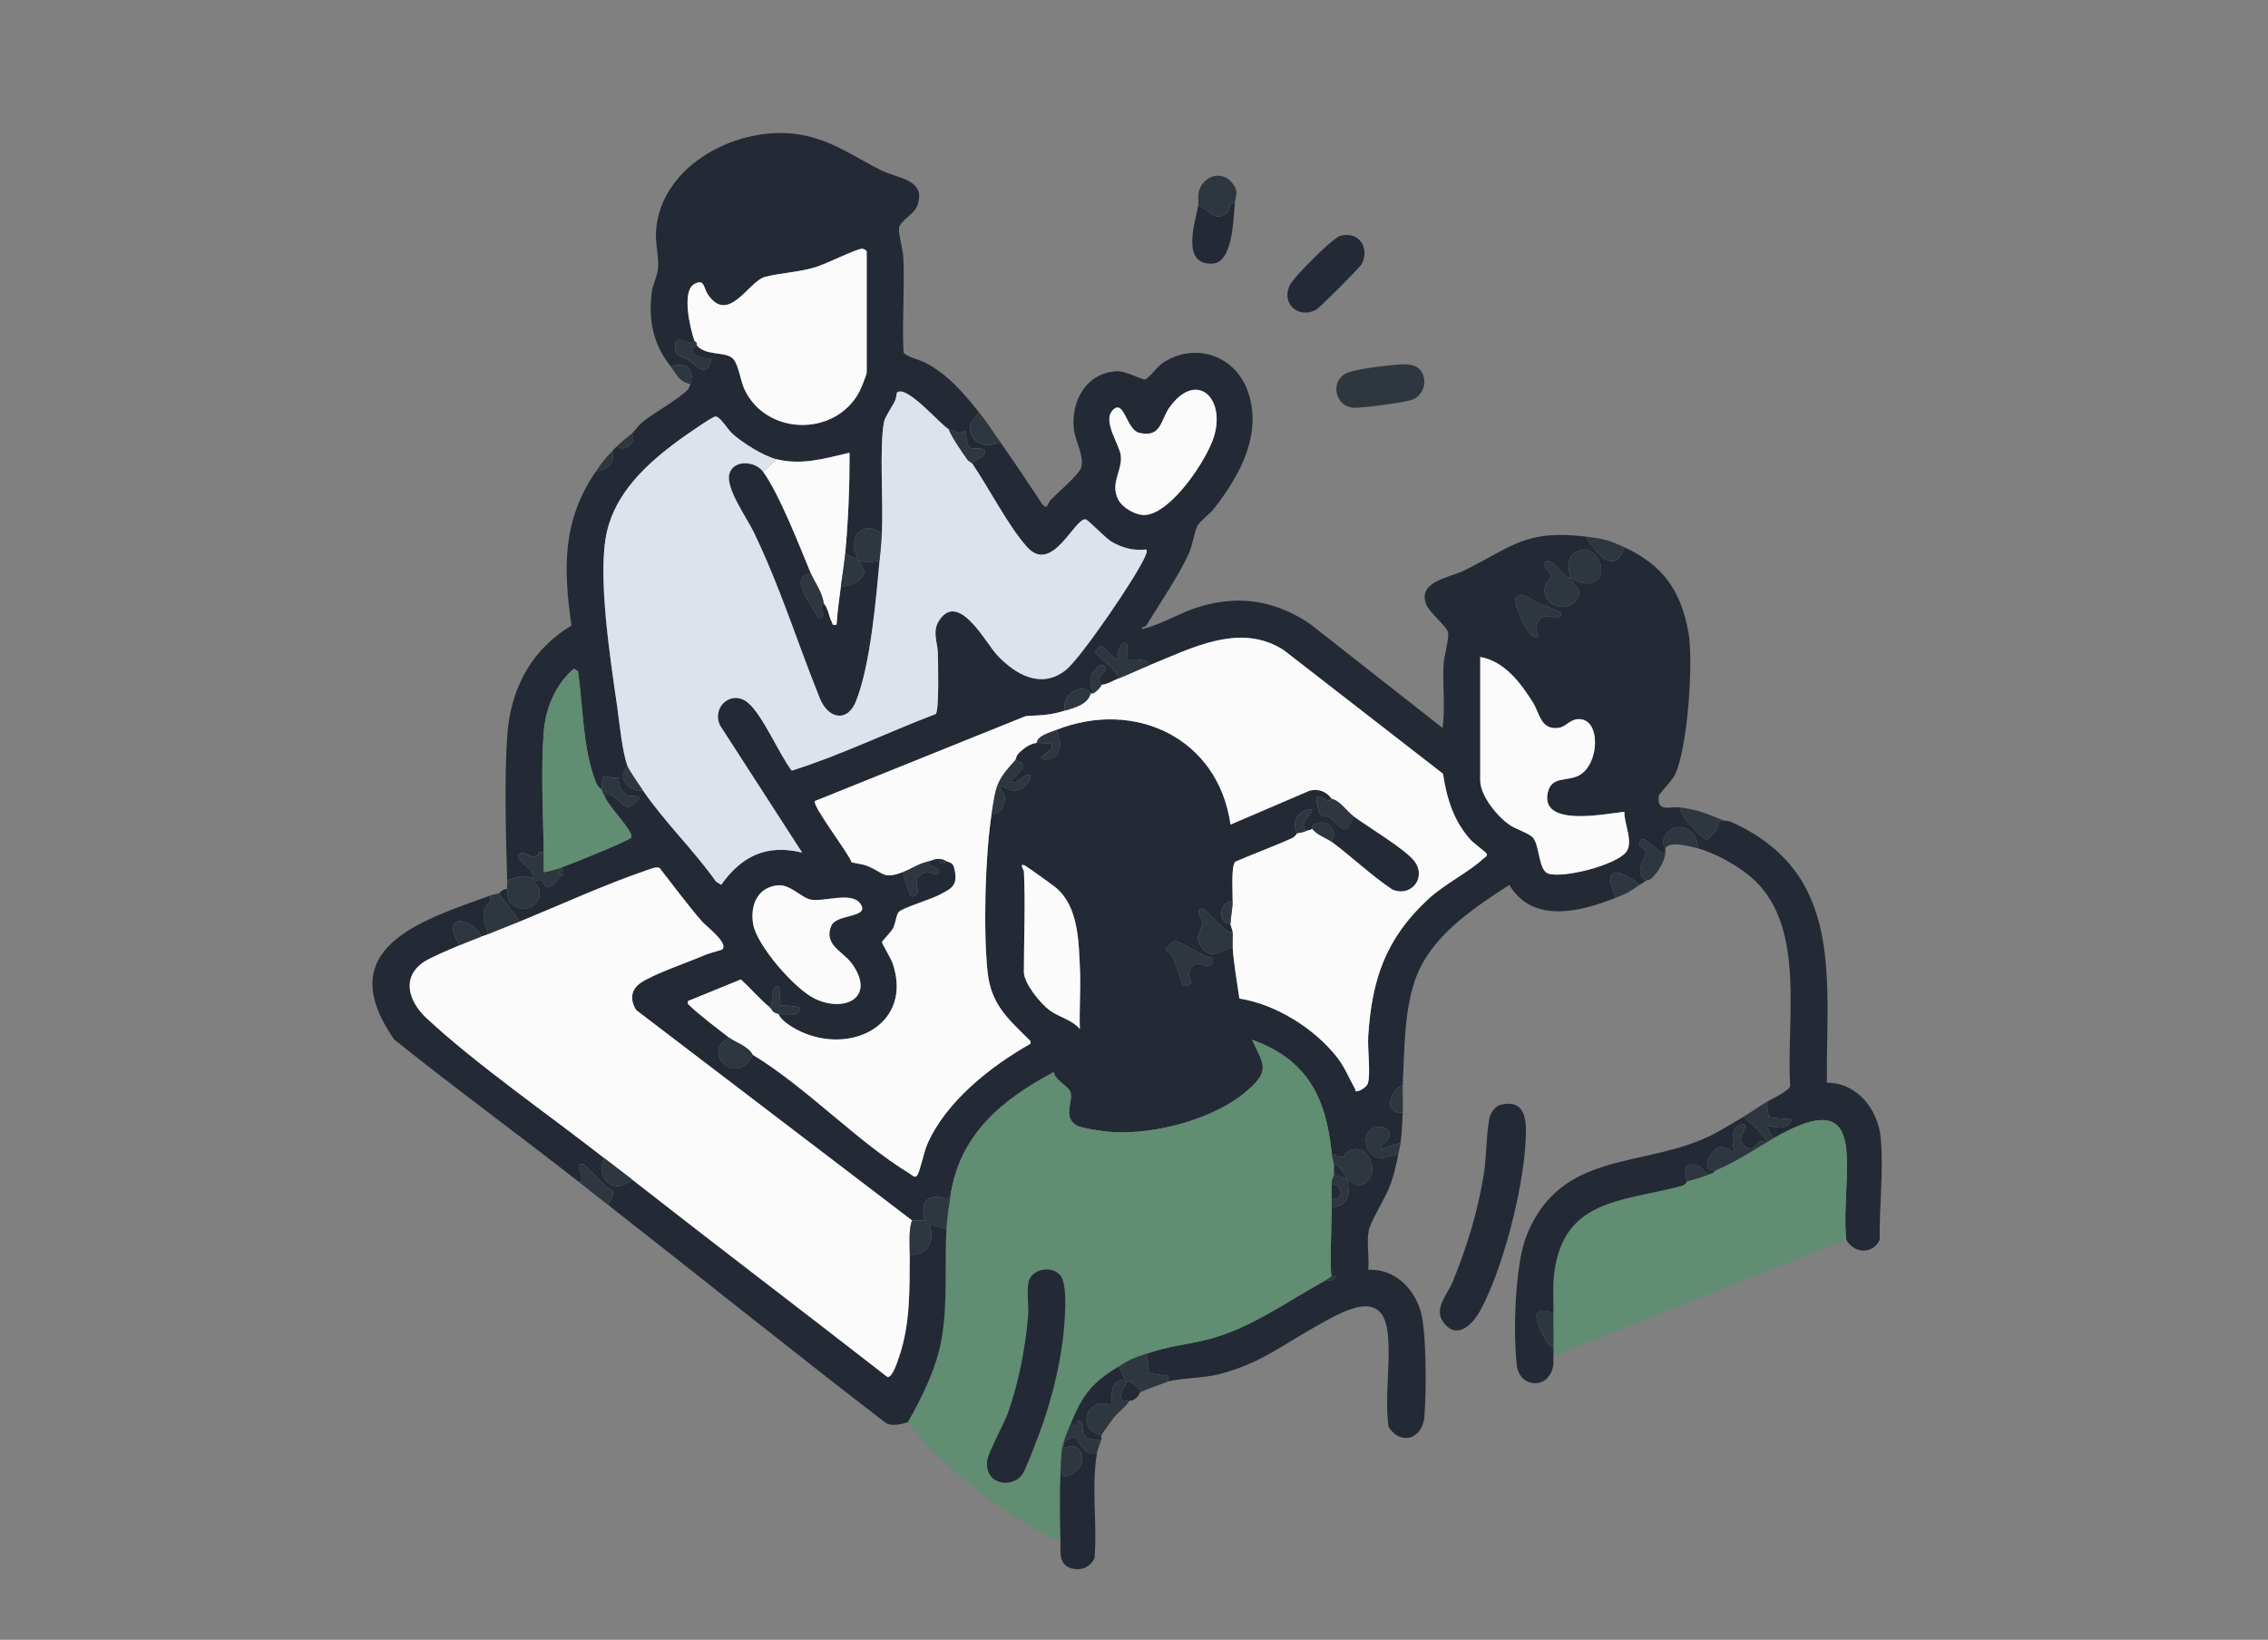 <svg width="372" height="269" viewBox="0 0 372 269" fill="none" xmlns="http://www.w3.org/2000/svg">
<rect x="0" y="0" width="372" height="269" fill="#808080" stroke="none"/>
<g clip-path="url(#clip0_1024_6266)">
<mask id="mask0_1024_6266" style="mask-type:luminance" maskUnits="userSpaceOnUse" x="0" y="0" width="372" height="269">
<path d="M372 0H0V269H372V0Z" fill="white"/>
</mask>
<g mask="url(#mask0_1024_6266)">
<path d="M160.522 67.563C160.107 68.892 158.746 69.018 159.179 70.822C159.727 73.078 162.214 73.445 164.05 72.5C166.41 75.856 168.698 79.278 170.955 82.712C171.852 83.753 171.774 82.598 172.328 82.021C173.369 80.926 176.958 77.853 177.313 76.758C177.903 74.93 176.392 72.41 176.151 70.48C175.561 65.813 178.24 61.031 183.333 60.899C184.724 60.863 187.355 62.361 187.818 62.24C188.39 62.096 189.817 60.177 190.564 59.654C195.675 56.058 202.394 58.133 204.579 63.948C207.222 70.985 203.417 77.925 199.155 83.404C198.493 84.258 196.711 85.593 196.379 86.279C195.844 87.403 195.657 89.352 194.965 90.862C193.387 94.332 190.136 99.179 188.041 102.565C187.782 102.98 187.246 102.661 187.361 103.19C190.467 102.463 193.363 100.604 196.349 99.654C203.074 97.519 209.058 98.433 214.868 102.342L236.614 119.417C237.077 115.983 236.596 112.446 236.776 109C236.848 107.545 237.697 104.965 237.505 103.744C237.354 102.776 234.488 100.544 233.935 99.155C232.436 95.366 237.782 94.765 240.093 93.616C248.119 89.641 250.238 86.844 260.093 88.023C261.707 90.603 264.759 94.674 266.451 89.785C272.766 92.696 275.728 96.912 276.95 103.81C277.787 108.561 276.806 122.899 274.711 127.127C274.241 128.077 272.092 130.296 272.068 130.513C271.755 133.363 273.778 132.239 275.632 132.461C275.078 133.568 279.401 137.669 279.744 137.724C280.171 137.796 281.038 136.864 281.285 136.515C281.851 135.721 281.718 134.464 282.694 134.572C282.983 134.686 283.5 134.626 283.994 134.849C302.543 143.239 299.521 160.385 299.647 177.603C304.602 177.621 308.003 181.939 308.467 186.6C308.985 191.839 308.22 198.045 308.311 203.368C307.173 205.858 304.06 205.635 302.82 203.35C301.772 192.645 307.462 177.134 290.815 186.775L289.756 184.664C291.742 184.916 292.76 185.542 293.988 183.605C293.428 183.605 290.279 183.353 290.135 183.221C290.039 183.13 289.882 181.212 289.75 180.779C290.713 180.207 293.476 178.969 293.633 178.133C292.916 167.632 296.258 152.518 287.817 144.435C285.553 142.27 281.484 139.961 278.449 139.155C278.666 135.799 274.494 134.217 272.977 137.399C272.441 138.523 273.139 138.86 273.151 139.155C273.163 139.39 273.151 139.624 273.151 139.859C272.122 140.4 269.371 136.148 268.919 138.277C268.793 138.884 269.804 139.203 269.943 139.756C270.165 140.646 267.697 142.926 269.979 144.447C269.449 144.892 269.322 144.88 268.919 145.151C265.487 142.324 262.652 142.006 265.036 147.268C259.299 149.553 251.388 151.622 247.559 145.157C241.514 149.108 234.615 153.589 232.104 160.752C230.28 165.96 230.359 172.431 230.082 177.952C227.932 179.011 226.692 182.595 230.082 182.535C229.991 184.087 229.937 185.957 229.726 187.473L226.548 188.531C226.391 187.575 227.734 187.238 227.908 186.522C228.504 184.056 223.164 184.129 224.157 187.918C224.88 190.684 227.336 190.047 229.371 189.241C229.064 190.901 228.667 192.566 228.119 194.166C227.366 196.361 224.826 200.271 224.507 201.846C224.115 203.783 224.627 206.285 224.422 208.293C228.667 208.107 231.833 211.198 233.007 215.065C234.001 218.343 233.965 228.79 233.622 232.47C233.278 236.151 229.654 237.137 227.758 234.064C227.035 229.084 228.209 223.257 227.571 218.373C226.662 211.379 220.413 215.059 216.548 217.176C210.569 220.454 206.813 223.714 199.781 225.47C197.403 226.065 193.321 226.095 191.587 226.63C191.69 225.205 191.653 225.752 190.714 225.584C190.269 225.5 188.625 225.374 188.463 225.169C188.18 224.82 188.396 222.691 188.059 222.048C191.641 220.827 194.429 220.622 197.945 219.756C204.964 218.03 211.069 213.508 217.36 210.056C218.029 210.104 218.932 210.128 219.124 209.352C218.926 209.298 218.462 209.406 218.42 209.352C218.071 208.907 218.42 199.567 218.42 198.063C221.159 197.907 221.653 195.778 220.894 193.481C221.846 193.926 222.526 194.744 223.357 194.371C227.029 192.729 224.2 186.955 221.135 188.874C219.985 189.595 221.105 190.323 218.42 189.247C217.547 180.087 214.423 173.808 205.356 170.555C207.222 174.632 208.396 175.546 204.651 178.842C199.323 183.539 189.606 186.101 182.581 185.71C181.346 185.644 177.578 185.157 176.614 184.616C174.146 183.233 176.181 180.454 175.519 179.023C175.085 178.09 173.014 177.176 172.834 175.865C164.429 180.334 157.494 185.981 155.922 195.946C155.405 197.221 154.465 196.139 153.304 196.301C151.269 196.584 151.214 198.563 151.684 200.174H149.565L104.364 165.701C103.304 164.047 103.425 162.357 105.092 161.215C107.241 159.747 112.943 157.829 115.682 156.626C116.284 156.361 118.391 155.832 118.494 155.724C119.469 154.653 115.809 151.923 115.14 151.153C112.708 148.357 110.48 145.301 108.193 142.391C107.675 142.09 106.603 142.571 106.043 142.757C99.397 145.013 91.901 148.429 85.309 151.141L81.781 146.558C82.058 146.456 82.546 145.704 83.196 145.855C83.286 147.015 83.148 147.984 84.412 148.693C86.381 149.8 88.891 148.314 88.494 146.047C88.374 145.368 87.681 145.145 87.79 144.441C90.029 143.84 88.446 146.342 90.607 145.319C91.36 144.965 91.42 143.702 92.371 143.732C92.51 143.112 91.92 143.503 91.667 143.377C91.209 143.16 93.021 143.088 92.022 142.324C93.383 141.837 103.19 137.922 103.527 137.393C104.123 136.455 99.276 131.836 99.084 130.332C101.667 129.923 101.751 133.592 104.009 131.902C106.242 130.236 103.328 130.663 102.973 130.519C102.028 130.128 101.257 128.558 101.546 127.512C99.156 128.041 98.771 125.816 98.723 129.629C98.596 129.394 98.078 129.159 97.735 128.318C95.58 122.959 95.628 115.802 94.791 110.095L94.129 109.692C91.149 112.218 89.517 116.061 89.192 119.928C88.693 125.912 89.072 133.718 89.192 139.853C88.247 139.426 88.097 140.538 87.904 140.568C86.67 140.773 85.887 139.077 84.954 140.388C84.767 141.26 87.91 142.751 87.422 144.087C85.773 143.437 84.725 143.828 83.19 144.441C82.973 137.152 82.727 128.173 83.178 120.968C83.666 113.144 86.965 106.727 93.726 102.613C92.395 93.099 92.221 85.503 97.669 77.426C99.656 76.975 100.914 76.145 100.493 73.902C100.733 73.649 100.962 73.439 101.197 73.198C102.624 74.341 104.424 72.434 103.671 71.081C104.165 70.648 104.611 69.866 105.273 69.331C107.278 67.695 111.149 65.59 112.696 64.032C113.123 63.605 113.045 63.413 113.208 62.968C114.105 60.508 112.389 59.191 110.029 60.147C107.193 56.509 106.326 52.768 106.892 48.017C107.049 46.688 107.783 45.407 107.916 44.102C108.126 42.003 107.44 40.054 107.609 37.793C108.428 26.859 121.432 20.34 131.341 22.102C136.609 23.04 140.01 25.704 144.556 27.948C147.361 29.331 152.196 29.469 150.366 33.956C149.908 35.081 147.554 36.343 147.452 37.402C147.349 38.46 148.12 40.986 148.174 42.322C148.397 47.464 147.939 52.66 148.204 57.808C148.415 58.427 150.998 59.077 151.798 59.504C155.537 61.513 157.945 64.351 160.51 67.551L160.522 67.563ZM114.267 56.629C115.712 58.409 118.765 57.633 120.107 58.734C121.125 59.57 121.438 62.421 122.082 63.816C125.598 71.43 136.868 71.749 140.901 64.363C141.209 63.804 142.16 61.477 142.16 61.037V41.287C142.16 41.065 141.642 40.782 141.341 40.812C140.257 40.914 135.489 43.314 133.761 43.831C130.914 44.691 128.006 44.757 125.477 45.431C122.756 46.153 119.511 53.303 116.091 48.288C115.399 47.271 115.586 45.683 113.912 46.58C111.721 47.746 113.232 53.989 113.912 55.931C112.696 56.767 110.86 54.771 110.751 56.425C110.595 58.782 111.907 58.361 112.828 58.957C114.279 59.901 115.953 62.367 116.736 58.758C115.784 59.023 113.78 58.517 113.569 57.483C113.455 56.912 114.219 56.731 114.261 56.641L114.267 56.629ZM182.502 67.298C180.769 69.096 183.682 72.987 183.845 74.792C184.074 77.312 182.063 79.242 183.399 81.924C184.086 83.296 186.319 84.589 187.842 84.481C192.159 84.168 198.059 75.321 199.173 71.436C200.985 65.127 196.133 60.749 191.792 66.883C190.341 68.928 190.497 71.821 186.903 71.015C184.688 70.522 184.411 65.314 182.502 67.298ZM144.634 87.668C142.756 85.677 139.878 86.868 140.017 89.605C140.035 89.917 140.655 91.83 140.751 91.902C140.667 91.818 138.969 90.952 138.632 90.844C139.138 85.353 139.366 79.778 139.336 74.263C135.29 75.195 131.564 76.379 127.332 75.321C125.17 74.78 121.757 72.615 120.083 71.099C119.355 70.438 118.084 68.242 117.326 68.321C116.766 68.375 112.172 71.598 111.329 72.218C106.152 76.025 101.028 80.716 99.541 87.247C97.922 94.344 100.162 108.405 101.245 116.019C101.618 118.629 102.07 123.494 102.967 125.762C100.926 127.373 103.358 130.17 105.441 129.641C108.999 134.837 113.798 139.456 117.446 144.628L118.295 145.145C121.606 140.442 125.754 138.421 131.57 139.865L118.078 118.96C116.669 115.856 120.131 113.006 122.762 115.339C125.182 117.48 127.759 123.657 129.866 126.417C137.849 123.909 145.585 120.12 153.478 117.125C154.068 116.554 153.863 108.736 153.833 107.226C153.803 105.313 152.78 103.527 154.164 101.591C157.355 97.122 161.672 105.44 163.52 107.424C166.548 110.672 170.799 113.114 174.832 109.896C177.307 107.924 186.65 94.235 187.867 91.174C188.011 90.813 188.15 90.555 188.059 90.134C185.904 90.356 184.26 89.941 182.4 88.907C181.256 88.269 178.469 85.178 177.999 85.178C176.151 85.178 172.551 94.211 168.487 89.755C165.465 86.447 162.123 79.928 159.462 76.019C159.878 75.429 161.75 74.972 161.582 74.082C161.425 73.27 159.661 73.733 159.185 73.469C158.355 73.012 158.505 70.828 158.403 70.726C158.3 70.624 157.626 71.045 157.229 70.973C157.145 70.955 155.657 70.413 155.579 70.371C154.285 69.686 148.698 63.028 147.127 64.393C147.078 64.435 147 65.295 146.832 65.668C146.41 66.582 145.14 68.417 145.007 69.15C144.195 73.511 144.935 82.52 144.64 87.65L144.634 87.668ZM257.619 94.717C257.535 94.674 257.276 94.777 257.017 94.614C256.601 94.356 253.832 90.693 253.38 92.431C253.128 93.406 254.464 93.796 254.392 94.482C254.344 94.981 253.609 95.504 253.459 96.04C252.574 99.239 257.342 101.14 258.853 97.886C259.509 96.467 258.052 96.088 257.613 94.717C259.172 95.522 259.774 96.1 261.562 95.384C264.133 94.356 261.755 88.432 258.335 90.681C256.951 91.595 257.179 93.369 257.607 94.717H257.619ZM255.855 100.37C255.734 100.213 252.833 99.203 252.194 98.908C251.225 98.457 249.01 96.406 248.486 98.499C248.378 98.945 250.792 105.674 252.333 104.417C251.761 103.305 251.966 101.152 253.537 101.098C253.682 101.098 256.908 101.747 255.861 100.37H255.855ZM188.414 109.181C188.619 107.803 185.079 108.309 184.88 108.122C184.742 107.99 185.031 105.801 184.88 105.656C183.959 104.73 182.996 107.238 183.466 108.122C182.376 108.278 181.334 105.885 180.516 106.035C180.329 106.071 179.589 106.823 179.589 106.889C179.589 107.31 183.526 110.155 183.466 111.298C182.533 111.664 181.678 112.26 180.642 112.356C180.642 112.296 180.112 111.905 180.329 111.213C180.498 110.666 181.467 110.293 181.346 109.716C181.015 108.116 179.047 110.053 178.866 111.141C178.716 112.037 179.203 112.891 179.227 113.769C179.155 113.787 178.932 113.799 178.872 113.769C178.788 113.727 178.704 113.168 177.987 113.054C175.958 112.741 174.23 114.581 174.634 116.59C172.226 117.342 170.835 117.336 168.276 117.468L133.677 131.409C133.087 132.088 139.198 139.949 139.679 141.458C140.546 141.705 141.401 141.723 142.25 142.06C145.068 143.178 144.767 144.333 148.156 143.04C148.258 144.141 148.716 145.428 149.186 146.414C149.402 146.865 149.18 147.292 150.095 146.913C151.335 146.402 149.481 144.808 150.956 143.533C152.093 142.559 153.46 143.738 153.803 143.383C154.845 142.306 152.039 142.3 152.394 141.266C153.051 141.116 153.147 140.851 154.158 140.911C154.044 141.747 154.213 141.687 155.037 141.615L155.218 141.266C155.995 141.603 156.302 141.47 156.555 142.577C157.175 145.331 156.031 145.783 153.936 146.859C152.509 147.593 148.319 148.832 147.458 149.559C147.042 149.908 146.904 151.418 146.537 152.17C146.169 152.921 144.7 154.323 144.664 154.545C144.628 154.738 146.151 157.258 146.41 158.009C149.739 167.788 140.017 173.033 131.558 169.322C130.42 168.823 128.132 167.56 127.687 166.315C128.53 166.525 131.203 166.88 131.221 165.437C131.227 164.889 128.15 165.022 128.036 164.907C127.922 164.793 127.994 162.237 127.681 161.732C125.965 162.351 127.115 164.138 126.272 165.256C124.55 163.819 123.075 162.087 121.522 160.668L112.859 164.204C112.726 164.751 112.949 164.769 113.232 165.058C114.496 166.333 118.006 168.997 119.565 170.194C114.743 172.822 121.191 178.475 123.448 173.015C132.341 178.415 140.522 187.232 149.258 192.554C149.649 192.795 150.095 193.36 150.462 192.771C150.95 191.983 151.527 189.018 152.099 187.701C155.134 180.719 162.503 174.903 168.993 171.24C169.125 170.699 168.908 170.675 168.619 170.386C165.206 166.994 162.533 164.691 161.979 159.386C161.262 152.512 161.594 140.34 162.641 133.508C164.267 133.658 164.989 131.836 164.76 130.531C164.646 129.851 163.948 129.629 164.05 128.925C165.212 129.268 165.651 129.893 167.036 129.623C168.33 129.376 169.866 126.898 168.457 127.151C167.578 127.307 167.09 128.636 165.814 128.209C166.603 126.826 169.528 125.563 166.518 124.685C166.645 124.547 166.657 123.921 167.199 123.434C168.059 122.664 168.92 121.997 170.046 121.858C170.365 121.822 171.846 122.111 172.515 121.858C172.87 123.41 171.058 123.308 170.745 124.499C173.881 125.19 174.598 122.117 173.219 119.741C186.151 114.617 199.835 121.095 201.822 135.264L214.784 129.701C216.217 129.316 217.583 129.821 218.414 131.036C218.372 131.03 218.089 131.415 217.872 131.367C217.186 131.204 216.752 130.519 215.946 130.687C215.783 130.855 216.253 133.405 216.644 133.688C216.969 133.923 217.661 133.82 218.035 134.061C219.63 135.089 220.798 137.964 221.942 133.863C224.266 135.571 230.19 139.137 231.84 141.086C234.133 143.804 231.575 147.238 228.39 145.939C224.874 143.599 221.785 140.598 218.414 138.096C219.666 136.022 217.487 134.085 215.482 135.276C215.085 135.51 215.271 135.961 215.235 135.98C214.85 136.214 214.477 136.196 214.176 136.334C213.134 134.446 214.904 134.332 215.235 132.81C213.158 132.618 211.641 134.765 212.767 136.689C212.695 136.725 212.448 137.248 211.972 137.465C208.914 138.866 205.693 140.009 202.611 141.356C201.864 142.09 202.207 146.625 202.177 147.978C199.962 147.557 199.612 151.779 201.822 151.502C201.828 151.947 202.159 152.488 202.177 152.915C200.642 153.168 197.939 148.856 197.066 149.036C195.946 149.271 197.198 150.756 197.204 151.316C197.228 152.645 195.735 153.529 197.066 155.375C198.643 157.558 200.371 155.91 202.177 155.381C202.37 158.19 202.881 161.016 203.285 163.801C209.239 164.721 215.566 168.69 219.275 173.399C220.575 175.053 221.232 176.797 222.225 178.56C222.4 178.872 222.092 179.149 222.779 178.969C223.297 178.83 224.194 178.247 224.356 177.712C224.838 176.118 224.284 172.016 224.41 170.007C225.006 160.583 227.306 153.908 234.308 147.442C236.951 145.001 240.978 143.028 243.266 140.869C243.531 140.616 243.959 140.568 243.844 140.045C243.802 139.859 241.677 138.289 241.195 137.748C238.39 134.62 237.312 130.988 236.674 126.916L210.545 106.637C203.399 102.018 195.38 106.354 188.408 109.175L188.414 109.181ZM242.791 107.767V128.047C242.791 130.561 245.686 134.091 247.763 135.426C248.715 136.034 250.852 136.743 251.43 137.405C252.568 138.71 252.309 142.824 253.983 143.323C256.571 144.093 264.819 141.94 266.637 139.877C268.058 138.265 266.324 135.065 266.439 133.171C263.326 133.484 252.562 135.787 253.88 129.971C254.488 127.301 257.011 128.215 258.925 127.241C262.369 125.491 262.688 117.829 258.865 117.973C257.474 118.027 256.842 119.248 255.65 119.405C252.682 119.795 252.586 117.059 251.412 115.207C249.371 111.989 246.806 108.507 242.791 107.773V107.767ZM167.939 142.866C168.21 148.236 167.939 154.022 167.939 159.441C167.939 161.317 170.696 164.673 172.208 165.761C173.815 166.916 175.723 167.223 177.12 168.787C177 165.563 177.283 162.291 177.138 159.068C176.934 154.431 176.909 148.615 173.062 145.506C172.563 145.103 168.391 142.108 168.114 141.982C167.078 141.513 167.939 142.8 167.939 142.86V142.866ZM127.596 145.229C124.201 145.548 123.009 148.567 123.533 151.598C124.147 155.147 130.354 162.207 133.575 163.789C138.596 166.249 143.731 163.566 139.691 158.033C138.234 156.037 135.044 154.99 136.344 151.869C137.187 149.854 142.864 150.636 141.07 148.194C139.601 146.198 135.026 148.044 132.876 147.551C131.419 147.214 129.553 145.049 127.59 145.229H127.596ZM199.01 157.155C197.343 157.083 194.001 154.569 192.755 154.389C192.183 154.305 191.635 155.225 191.25 155.58C191.081 156.295 191.75 155.958 192.057 156.53C192.821 157.949 193.508 160.168 194.074 161.738C197.12 161.552 193.357 159.934 196.006 158.184C196.975 157.54 198.535 159.783 199.01 157.155Z" fill="#232A35"/>
<path d="M218.781 191.009C219.6 190.985 220.63 192.651 220.9 193.481C220.25 193.174 219.528 192.795 218.781 192.777C218.781 192.188 218.793 191.598 218.781 191.015V191.009Z" fill="#232A35"/>
<path d="M125.212 77.438C127.987 81.383 131.07 89.43 132.978 94.013C129.077 94.693 133.291 99.305 134.218 101.416C135.621 101.224 134.736 100.298 134.76 99.504C134.766 99.221 135.103 98.987 135.097 98.945C135.844 99.757 135.94 101.134 136.428 102.018C136.651 102.421 136.41 102.619 137.217 102.469C137.343 100.346 137.656 98.229 137.927 96.124C139.215 96.485 142.039 94.861 141.756 93.532C141.738 93.436 140.817 91.962 140.751 91.896C141.202 92.263 143.622 92.293 144.278 91.896C143.658 98.481 142.785 108.982 140.407 115.014C139.005 118.581 135.826 117.931 134.471 114.563C130.733 105.302 128.06 96.509 123.635 87.301C122.497 84.938 118.921 80.09 119.637 77.685C120.353 75.279 123.893 75.562 125.212 77.438Z" fill="#232A35"/>
<path d="M218.426 189.247C218.487 189.866 218.776 190.75 218.782 191.009C218.794 191.598 218.782 192.188 218.782 192.771C218.782 192.843 218.426 193.439 218.426 194.184C218.426 195.008 218.426 195.832 218.426 196.656C218.426 197.125 218.426 197.594 218.426 198.07C218.426 199.573 218.077 208.913 218.426 209.358C218.089 209.617 217.74 209.863 217.367 210.062C211.076 213.514 204.965 218.036 197.951 219.762C194.429 220.629 191.648 220.833 188.066 222.054C185.844 222.812 185.471 222.932 183.478 224.171C179.101 226.883 177.699 228.663 175.712 233.342C174.122 237.083 174.098 237.27 173.948 241.455C173.815 245.082 173.833 249.111 173.948 252.744C172.551 252.6 171.166 251.601 169.956 250.91C161.919 246.315 154.683 240.577 148.879 233.342C151.275 229.132 153.587 224.508 154.43 219.666C155.489 213.628 154.905 207.602 155.23 201.6C155.321 199.904 155.664 197.673 155.935 195.959C157.506 185.993 164.448 180.346 172.846 175.877C173.021 177.188 175.098 178.103 175.531 179.035C176.193 180.472 174.159 183.245 176.627 184.628C177.59 185.169 181.359 185.65 182.593 185.723C189.619 186.113 199.336 183.551 204.664 178.854C208.403 175.559 207.235 174.644 205.368 170.567C214.435 173.821 217.56 180.099 218.432 189.259L218.426 189.247ZM173.827 209.111C172.419 207.572 169.204 208.137 168.722 210.308C168.361 211.914 168.794 214.145 168.644 215.871C168.192 221.104 167.121 226.709 165.381 231.658C164.688 233.631 162.16 238.1 161.955 239.537C161.371 243.645 166.163 244.24 167.747 241.78C168.307 240.908 169.848 236.813 170.336 235.55C172.557 229.764 174.333 222.433 174.652 216.226C174.743 214.452 175.001 210.38 173.839 209.111H173.827Z" fill="#618D73"/>
<path d="M302.813 203.356L254.794 222.403C254.806 222.288 254.788 222.168 254.794 222.048C254.8 221.928 254.794 221.813 254.794 221.693C254.806 221.458 254.788 221.224 254.794 220.989C254.855 219.113 254.752 217.218 254.794 215.348C254.83 213.712 254.692 212.04 254.794 210.41C254.8 210.296 254.782 210.176 254.794 210.056C255.842 196.56 265.902 197.179 275.811 194.527C276.456 194.353 276.63 193.848 276.684 193.83C278.485 193.27 279.008 193.216 280.923 192.416C281.037 192.368 281.146 192.122 281.278 192.061C285.444 190.209 287.064 188.94 290.808 186.769C307.455 177.134 301.765 192.639 302.813 203.344V203.356Z" fill="#618D73"/>
<path d="M80.372 146.919C80.698 148.519 79.361 148.278 79.301 149.926C79.247 151.333 79.915 151.995 80.023 153.27C79.608 153.444 79.229 153.511 78.964 153.625C77.055 149.98 71.98 150.185 75.436 155.038C73.991 155.658 70.656 157.035 69.542 157.787C65.719 160.367 67.115 164.348 69.975 167.018C78.097 174.596 90.071 182.884 99.096 189.956C97.561 193.462 100.721 196.121 103.683 193.48C117.578 204.366 131.654 215.041 145.585 225.891C146.404 225.963 147.229 223.317 147.482 222.589C149.348 217.122 149.186 211.511 149.234 205.821C152.087 206.044 153.514 203.416 152.412 200.884L155.236 201.588C154.905 207.59 155.489 213.622 154.435 219.654C153.586 224.489 151.275 229.12 148.884 233.33C147.759 233.637 146.512 233.968 145.369 233.493C130.065 221.711 115.008 209.61 99.806 197.708C99.86 197.101 100.402 196.668 100.511 196.085C100.715 195.002 100.023 195.279 99.451 194.725C98.879 194.172 95.995 191.063 95.743 191.003C93.575 190.528 96.676 194.052 94.864 193.823C84.93 186.041 74.581 178.481 64.677 170.543C54.148 155.477 69.066 151.027 80.385 146.913L80.372 146.919Z" fill="#232A35"/>
<path d="M285.866 183.25C286.378 183.473 290.273 186.997 289.75 187.484C287.612 186.288 288.232 189.722 286.029 187.857C284.692 186.727 286.396 185.806 286.228 184.489C283.898 184.08 284.018 187.124 284.458 188.892C283.524 188.838 283.32 188.008 282.188 188.176C280.912 188.363 279.467 190.648 280.213 191.887C280.382 192.169 280.96 191.61 281.285 192.073C281.152 192.133 281.044 192.38 280.93 192.428C279.503 192.927 279.551 191.706 278.925 191.448C276.27 190.323 276.125 191.526 276.691 193.841C276.637 193.859 276.463 194.371 275.818 194.539C265.909 197.191 255.849 196.572 254.801 210.067V210.422C254.699 212.052 254.837 213.724 254.801 215.36C250.454 213.874 252.176 217.399 253.429 219.654C253.555 219.889 254.38 221.236 254.801 221.001C254.795 221.236 254.813 221.47 254.801 221.705V222.06C254.795 222.174 254.813 222.294 254.801 222.415C254.753 223.022 254.861 223.623 254.717 224.261C253.844 228.08 249.214 227.581 248.793 224.008C248.173 218.788 248.462 207.487 250.394 202.67C256.047 188.555 269.575 191.706 280.593 186.276C282.206 185.482 284.259 184.201 285.872 183.263L285.866 183.25Z" fill="#232A35"/>
<path d="M246.222 181.212C250.689 180.195 250.382 184.616 250.202 187.659C249.744 195.393 246.523 208.053 242.851 214.885C241.647 217.122 239.034 219.967 236.776 216.948C235.084 214.681 237.378 212.443 238.257 210.296C240.605 204.577 242.423 198.635 243.393 192.494C243.844 189.644 243.766 186.137 244.284 183.509C244.476 182.547 245.217 181.44 246.222 181.212Z" fill="#232A35"/>
<path d="M179.945 238.274C178.945 243.939 180.023 249.935 179.517 255.661C178.704 257.23 177.031 257.832 175.363 257.134C173.569 256.388 173.99 254.241 173.942 252.732C173.828 249.099 173.81 245.07 173.942 241.443C174.797 243.386 177.302 240.836 177.476 239.838C177.783 238.063 176.314 236.56 174.653 237.564C173.792 236.265 176.11 235.664 176.375 235.838C177.037 236.277 177.783 239.086 179.945 238.268V238.274Z" fill="#232A35"/>
<path d="M219.739 38.713C222.816 37.811 224.76 40.577 223.327 43.35C223.069 43.855 216.488 50.453 215.928 50.771C212.906 52.497 209.733 49.526 211.841 46.339C212.653 45.106 216.29 41.51 217.536 40.391C217.939 40.03 219.372 38.821 219.739 38.713Z" fill="#232A35"/>
<path d="M228.245 59.907C229.883 59.781 232.237 59.342 233.218 61.074C234.103 62.631 233.465 64.814 231.755 65.53C230.623 66.005 222.995 67.04 221.761 66.871C219.034 66.504 218.125 62.661 220.762 61.254C221.948 60.623 226.692 60.027 228.239 59.907H228.245Z" fill="#2E373F"/>
<path d="M188.065 222.048C188.408 222.691 188.191 224.82 188.468 225.169C188.631 225.374 190.268 225.5 190.72 225.584C191.659 225.752 191.695 225.205 191.593 226.631C191.298 226.721 187.216 228.26 187.005 228.393C187.204 227.653 185.217 226.414 184.904 226.637C184.236 227.683 182.755 230.053 185.241 229.8C184.621 230.858 183.532 231.514 182.779 232.452C182.448 232.861 180.768 235.177 180.654 235.441C176.325 234.437 178.246 228.856 182.418 230.504C182.34 228.561 182.051 226.39 184.537 226.27L183.477 224.159C185.476 222.92 185.843 222.8 188.065 222.042V222.048Z" fill="#2E373F"/>
<path d="M202.537 33.348C202.291 36.037 202.206 43.133 198.823 43.248C193.675 43.428 196.023 36.584 196.535 33.697C198.142 34.172 199.046 36.404 200.972 35.135C201.887 34.533 201.442 33.234 202.537 33.348Z" fill="#232A35"/>
<path d="M83.195 144.453C84.737 143.84 85.784 143.449 87.428 144.099C87.921 142.763 84.773 141.278 84.959 140.4C85.892 139.095 86.675 140.785 87.909 140.58C88.096 140.55 88.252 139.432 89.198 139.865C89.216 140.917 89.18 141.982 89.198 143.04C89.3 143.142 91.642 142.475 92.021 142.336C93.021 143.1 91.215 143.172 91.666 143.389C91.919 143.509 92.503 143.118 92.37 143.744C91.419 143.714 91.353 144.977 90.606 145.331C88.439 146.354 90.022 143.852 87.789 144.453C87.686 145.157 88.373 145.38 88.493 146.059C88.891 148.321 86.38 149.806 84.412 148.705C83.147 147.996 83.286 147.027 83.195 145.867C83.159 145.404 83.207 144.923 83.195 144.453Z" fill="#2E373F"/>
<path d="M183.471 224.165L184.531 226.276C182.045 226.396 182.327 228.567 182.412 230.51C178.24 228.862 176.319 234.443 180.648 235.447C180.576 235.61 180.714 235.97 180.648 236.151C179.624 236.289 178.077 236.169 177.644 235.08C177.391 234.449 178.185 233.667 176.939 232.981C176.686 232.843 176.464 235.002 175.705 233.33C177.692 228.651 179.095 226.871 183.471 224.159V224.165Z" fill="#232A35"/>
<path d="M202.537 33.348C201.442 33.234 201.887 34.533 200.972 35.135C199.046 36.404 198.143 34.178 196.535 33.697C196.65 33.048 196.433 32.26 196.619 31.49C197.252 28.862 200.376 27.797 202.14 30.041C203.26 31.466 202.664 32.013 202.543 33.342L202.537 33.348Z" fill="#2E373F"/>
<path d="M180.648 236.157C180.455 236.686 180.022 237.823 179.944 238.274C177.782 239.092 177.036 236.283 176.374 235.844C176.109 235.67 173.791 236.271 174.652 237.57C176.313 236.572 177.782 238.075 177.475 239.843C177.301 240.836 174.796 243.392 173.941 241.449C174.092 237.263 174.116 237.077 175.705 233.336C176.464 235.008 176.687 232.849 176.94 232.987C178.186 233.673 177.391 234.461 177.644 235.086C178.077 236.175 179.625 236.295 180.648 236.157Z" fill="#2E373F"/>
<path d="M81.787 146.57L85.314 151.153C83.557 151.875 81.763 152.543 80.017 153.27C79.908 151.995 79.24 151.334 79.294 149.926C79.354 148.278 80.697 148.519 80.366 146.919C80.974 146.697 81.486 146.673 81.781 146.564L81.787 146.57Z" fill="#2E373F"/>
<path d="M289.749 180.779C289.881 181.212 290.038 183.124 290.134 183.22C290.273 183.353 293.427 183.605 293.987 183.605C292.753 185.542 291.742 184.916 289.755 184.664L290.814 186.775C287.07 188.946 285.45 190.215 281.284 192.067C280.965 191.61 280.387 192.163 280.212 191.881C279.46 190.642 280.911 188.357 282.187 188.17C283.325 188.008 283.53 188.832 284.457 188.886C284.017 187.118 283.897 184.068 286.227 184.483C286.395 185.795 284.698 186.721 286.028 187.851C288.232 189.716 287.618 186.282 289.749 187.478C290.273 186.997 286.377 183.473 285.866 183.245C287.034 182.559 288.418 181.567 289.749 180.773V180.779Z" fill="#2E373F"/>
<path d="M282.687 134.578C281.706 134.47 281.844 135.727 281.278 136.521C281.031 136.864 280.164 137.802 279.737 137.73C279.394 137.67 275.071 133.574 275.625 132.467C278.611 132.828 280.134 133.568 282.687 134.584V134.578Z" fill="#2E373F"/>
<path d="M229.37 189.247C227.336 190.053 224.879 190.69 224.157 187.924C223.163 184.135 228.504 184.062 227.907 186.528C227.733 187.244 226.396 187.581 226.547 188.537L229.726 187.479C229.641 188.098 229.485 188.645 229.37 189.241V189.247Z" fill="#2E373F"/>
<path d="M273.157 139.865C273.127 141.212 271.857 143.22 270.87 144.117C270.587 144.375 270.093 144.357 269.985 144.453C267.709 142.938 270.171 140.652 269.948 139.762C269.81 139.209 268.799 138.89 268.925 138.283C269.377 136.154 272.128 140.406 273.157 139.865Z" fill="#2E373F"/>
<path d="M94.852 193.829C96.664 194.058 93.557 190.534 95.731 191.009C95.989 191.063 98.879 194.19 99.439 194.731C99.999 195.273 100.703 195.002 100.499 196.091C100.39 196.674 99.849 197.101 99.794 197.714C98.145 196.427 96.495 195.122 94.852 193.835V193.829Z" fill="#2E373F"/>
<path d="M164.056 72.5C162.22 73.439 159.733 73.078 159.186 70.822C158.746 69.018 160.113 68.892 160.528 67.563C161.937 69.319 162.81 70.72 164.056 72.5Z" fill="#2E373F"/>
<path d="M266.445 89.779C264.754 94.668 261.701 90.597 260.088 88.017C263.026 88.372 263.772 88.552 266.445 89.779Z" fill="#2E373F"/>
<path d="M278.45 139.161C277.27 138.848 273.754 137.892 273.152 139.161C273.14 138.866 272.442 138.53 272.977 137.405C274.488 134.224 278.661 135.805 278.45 139.161Z" fill="#2E373F"/>
<path d="M268.919 145.157C267.101 146.384 267.24 146.396 265.036 147.274C262.658 142.012 265.488 142.337 268.919 145.157Z" fill="#2E373F"/>
<path d="M230.081 182.547C226.691 182.601 227.932 179.023 230.081 177.964C230.021 179.137 230.171 180.977 230.081 182.547Z" fill="#2E373F"/>
<path d="M187.005 228.399C186.903 228.465 186.626 229.668 185.241 229.812C182.754 230.064 184.229 227.695 184.904 226.648C185.223 226.426 187.21 227.665 187.005 228.405V228.399Z" fill="#232A35"/>
<path d="M113.208 62.974C111.366 62.679 110.884 61.254 110.029 60.154C112.383 59.197 114.105 60.52 113.208 62.974Z" fill="#2E373F"/>
<path d="M97.676 77.438C98.814 75.754 99.115 75.381 100.499 73.914C100.921 76.157 99.662 76.993 97.676 77.438Z" fill="#2E373F"/>
<path d="M103.678 71.087C104.43 72.44 102.636 74.347 101.203 73.204C102.203 72.2 102.835 71.821 103.678 71.087Z" fill="#2E373F"/>
<path d="M188.414 109.181C195.386 106.36 203.399 102.024 210.551 106.643L236.68 126.922C237.312 130.988 238.389 134.626 241.201 137.754C241.689 138.295 243.808 139.865 243.85 140.051C243.964 140.574 243.537 140.622 243.272 140.875C240.984 143.034 236.963 145.007 234.314 147.449C227.312 153.914 225.018 160.589 224.416 170.014C224.29 172.022 224.843 176.124 224.362 177.718C224.199 178.259 223.302 178.836 222.785 178.975C222.098 179.155 222.405 178.878 222.231 178.566C221.237 176.803 220.581 175.059 219.281 173.405C215.572 168.696 209.245 164.727 203.29 163.807C202.887 161.022 202.381 158.196 202.183 155.387C202.129 154.575 202.213 153.733 202.183 152.915C202.165 152.494 201.84 151.947 201.828 151.502C201.815 150.792 202.153 149.102 202.183 147.978C202.213 146.625 201.876 142.09 202.616 141.356C205.699 140.015 208.92 138.866 211.978 137.465C212.454 137.249 212.7 136.719 212.773 136.689C212.923 136.617 213.543 136.623 214.187 136.334C214.488 136.202 214.862 136.214 215.247 135.98C216.054 137.008 217.589 137.477 218.426 138.097C221.797 140.598 224.886 143.599 228.402 145.939C231.586 147.238 234.145 143.798 231.851 141.086C230.202 139.137 224.278 135.571 221.954 133.863C221.033 133.183 219.708 131.27 218.426 131.042C217.595 129.827 216.228 129.328 214.795 129.707L201.834 135.27C199.847 121.107 186.162 114.623 173.231 119.747C172.231 120.144 170.094 120.71 170.052 121.864C168.926 122.003 168.065 122.67 167.204 123.44C166.656 123.927 166.65 124.547 166.524 124.691C163.411 128.113 163.369 128.769 162.641 133.508C161.593 140.34 161.262 152.512 161.979 159.387C162.532 164.691 165.205 166.994 168.619 170.386C168.908 170.675 169.125 170.699 168.992 171.24C162.502 174.897 155.133 180.713 152.099 187.701C151.527 189.012 150.949 191.977 150.462 192.771C150.094 193.36 149.649 192.795 149.257 192.554C140.522 187.232 132.334 178.415 123.448 173.015C122.708 171.589 120.588 170.982 119.565 170.194C118.006 168.991 114.496 166.333 113.231 165.058C112.942 164.769 112.726 164.751 112.858 164.204L121.522 160.668C123.075 162.087 124.55 163.819 126.272 165.256C126.819 165.719 126.488 166.014 127.686 166.315C128.132 167.56 130.42 168.823 131.558 169.322C140.016 173.033 149.745 167.788 146.41 158.009C146.151 157.258 144.634 154.738 144.664 154.545C144.706 154.323 146.181 152.903 146.536 152.17C146.891 151.436 147.036 149.908 147.457 149.559C148.324 148.838 152.514 147.593 153.935 146.859C156.03 145.783 157.18 145.332 156.554 142.577C156.301 141.47 155.994 141.603 155.218 141.266C154.796 141.08 154.814 140.953 154.158 140.911C153.147 140.851 153.044 141.11 152.394 141.266C150.443 141.723 149.649 142.457 148.156 143.028C144.772 144.321 145.067 143.172 142.25 142.048C141.395 141.705 140.546 141.687 139.679 141.446C139.197 139.937 133.093 132.076 133.677 131.397L168.276 117.456C170.835 117.324 172.231 117.33 174.633 116.578C176.126 116.109 178.408 115.604 178.872 113.757C178.932 113.787 179.155 113.775 179.227 113.757C179.594 113.679 180.63 112.669 180.642 112.344C181.683 112.248 182.532 111.652 183.465 111.286C185.145 110.624 186.758 109.836 188.408 109.169L188.414 109.181Z" fill="#FBFBFB"/>
<path d="M155.58 70.383C156.338 72.103 157.543 73.757 158.608 75.309C158.867 75.688 159.373 75.892 159.463 76.025C162.124 79.934 165.471 86.447 168.488 89.761C172.551 94.218 176.152 85.184 178 85.184C178.469 85.184 181.257 88.275 182.401 88.913C184.261 89.947 185.905 90.362 188.06 90.14C188.15 90.555 188.012 90.82 187.867 91.18C186.651 94.242 177.307 107.93 174.833 109.902C170.799 113.114 166.549 110.678 163.521 107.431C161.672 105.446 157.356 97.128 154.165 101.597C152.78 103.533 153.804 105.32 153.834 107.232C153.858 108.748 154.063 116.56 153.479 117.131C145.592 120.126 137.85 123.915 129.867 126.423C127.76 123.663 125.183 117.486 122.763 115.345C120.132 113.018 116.67 115.862 118.079 118.966L131.571 139.871C125.755 138.427 121.607 140.448 118.296 145.151L117.447 144.634C113.798 139.456 109 134.843 105.442 129.647C104.894 128.841 103.245 126.465 102.968 125.768C102.071 123.494 101.619 118.635 101.246 116.025C100.162 108.411 97.923 94.35 99.542 87.253C101.029 80.722 106.152 76.031 111.33 72.224C112.173 71.604 116.766 68.387 117.326 68.327C118.085 68.254 119.349 70.444 120.084 71.105C121.757 72.621 125.171 74.786 127.332 75.327L125.213 77.444C123.895 75.568 120.33 75.375 119.638 77.691C118.946 80.006 122.498 84.944 123.636 87.307C128.067 96.521 130.74 105.314 134.472 114.569C135.833 117.937 139.006 118.581 140.408 115.02C142.787 108.988 143.659 98.487 144.28 91.902C144.406 90.549 144.551 89.118 144.635 87.668C144.93 82.532 144.189 73.529 145.002 69.169C145.141 68.441 146.405 66.607 146.826 65.686C147.001 65.314 147.073 64.454 147.121 64.411C148.693 63.04 154.285 69.704 155.574 70.389L155.58 70.383Z" fill="#DEE2ED"/>
<path d="M85.316 151.153C91.908 148.441 99.404 145.025 106.05 142.77C106.616 142.577 107.688 142.096 108.2 142.403C110.487 145.314 112.715 148.369 115.147 151.165C115.815 151.935 119.482 154.666 118.5 155.736C118.404 155.844 116.291 156.374 115.689 156.638C112.944 157.841 107.248 159.753 105.099 161.227C103.431 162.364 103.311 164.06 104.371 165.713L149.572 200.186C149 201.997 149.235 203.951 149.216 205.828C149.168 211.511 149.331 217.128 147.465 222.595C147.218 223.323 146.387 225.969 145.568 225.897C131.637 215.047 117.561 204.372 103.666 193.487C102.161 192.308 100.56 191.123 99.079 189.962C90.054 182.89 78.086 174.602 69.958 167.025C67.098 164.354 65.702 160.373 69.525 157.793C70.644 157.041 73.98 155.664 75.418 155.044C76.55 154.557 77.791 154.118 78.947 153.631C79.211 153.523 79.591 153.451 80.006 153.276C81.752 152.555 83.546 151.881 85.304 151.159L85.316 151.153Z" fill="#FBFBFB"/>
<path d="M114.268 56.629C114.448 56.244 113.937 55.992 113.913 55.925C113.226 53.989 111.721 47.74 113.913 46.573C115.586 45.683 115.4 47.265 116.092 48.281C119.512 53.303 122.751 46.152 125.478 45.425C128.012 44.751 130.914 44.685 133.762 43.825C135.49 43.302 140.264 40.908 141.342 40.806C141.637 40.776 142.16 41.065 142.16 41.281V61.031C142.16 61.47 141.209 63.798 140.902 64.357C136.862 71.743 125.598 71.418 122.082 63.81C121.438 62.415 121.125 59.564 120.108 58.728C118.771 57.627 115.713 58.403 114.268 56.623V56.629Z" fill="#FBFBFB"/>
<path d="M242.791 107.767C246.807 108.501 249.377 111.989 251.412 115.201C252.586 117.053 252.677 119.789 255.651 119.399C256.843 119.242 257.481 118.015 258.865 117.967C262.688 117.823 262.369 125.485 258.926 127.235C257.011 128.209 254.489 127.295 253.881 129.965C252.556 135.781 263.321 133.478 266.439 133.165C266.325 135.059 268.059 138.259 266.638 139.871C264.82 141.934 256.572 144.087 253.983 143.317C252.309 142.818 252.568 138.704 251.43 137.399C250.852 136.731 248.715 136.028 247.764 135.42C245.687 134.085 242.791 130.555 242.791 128.041V107.761V107.767Z" fill="#FBFBFB"/>
<path d="M98.734 129.641C98.831 129.815 98.752 130.194 99.09 130.344C99.276 131.848 104.129 136.473 103.533 137.405C103.196 137.934 93.388 141.849 92.028 142.337C91.648 142.475 89.306 143.148 89.204 143.04C89.186 141.988 89.222 140.923 89.204 139.865C89.09 133.73 88.71 125.924 89.204 119.94C89.529 116.073 91.161 112.23 94.141 109.704L94.803 110.107C95.64 115.814 95.592 122.971 97.747 128.33C98.084 129.172 98.608 129.406 98.734 129.641Z" fill="#618D73"/>
<path d="M127.596 145.229C129.559 145.049 131.419 147.214 132.882 147.551C135.031 148.044 139.607 146.197 141.076 148.194C142.87 150.63 137.193 149.848 136.35 151.869C135.043 154.99 138.234 156.037 139.697 158.033C143.743 163.566 138.602 166.249 133.581 163.789C130.36 162.213 124.153 155.152 123.539 151.598C123.015 148.567 124.201 145.548 127.602 145.229H127.596Z" fill="#FBFBFB"/>
<path d="M182.502 67.298C184.41 65.314 184.693 70.516 186.903 71.015C190.497 71.821 190.341 68.928 191.791 66.883C196.138 60.749 200.985 65.127 199.172 71.436C198.059 75.327 192.159 84.168 187.842 84.481C186.319 84.589 184.085 83.296 183.399 81.925C182.062 79.242 184.067 77.318 183.845 74.792C183.682 72.988 180.768 69.096 182.502 67.298Z" fill="#FBFBFB"/>
<path d="M127.332 75.321C131.564 76.379 135.291 75.195 139.337 74.263C139.367 79.777 139.138 85.347 138.632 90.843C138.47 92.594 138.151 94.386 137.928 96.136C137.663 98.241 137.35 100.364 137.218 102.481C136.411 102.631 136.652 102.433 136.429 102.03C135.941 101.14 135.845 99.762 135.098 98.957C134.906 97.146 133.599 95.504 132.979 94.019C131.065 89.436 127.988 81.389 125.213 77.444L127.332 75.327V75.321Z" fill="#FBFBFB"/>
<path d="M167.939 142.866C167.939 142.806 167.078 141.519 168.114 141.988C168.391 142.114 172.563 145.109 173.063 145.512C176.91 148.621 176.934 154.437 177.138 159.074C177.283 162.297 177 165.569 177.12 168.793C175.73 167.223 173.821 166.922 172.208 165.768C170.697 164.679 167.939 161.323 167.939 159.447C167.939 154.022 168.21 148.236 167.939 142.872V142.866Z" fill="#FBFBFB"/>
<path d="M155.225 201.594L152.401 200.89C153.503 203.416 152.076 206.044 149.222 205.828C149.24 203.945 149.005 201.997 149.577 200.186H151.697C151.227 198.575 151.287 196.596 153.316 196.307C154.478 196.145 155.417 197.227 155.935 195.952C155.664 197.666 155.321 199.904 155.231 201.594H155.225Z" fill="#2E373F"/>
<path d="M257.619 94.716C257.185 93.369 256.957 91.595 258.347 90.681C261.767 88.426 264.145 94.356 261.574 95.384C259.786 96.1 259.184 95.516 257.625 94.716C258.064 96.088 259.521 96.46 258.865 97.886C257.36 101.14 252.586 99.239 253.471 96.04C253.621 95.504 254.356 94.981 254.404 94.482C254.476 93.796 253.134 93.405 253.393 92.431C253.844 90.699 256.613 94.356 257.029 94.614C257.288 94.777 257.541 94.668 257.631 94.716H257.619Z" fill="#2E373F"/>
<path d="M202.188 152.915C202.218 153.733 202.134 154.569 202.188 155.387C200.382 155.91 198.66 157.564 197.077 155.381C195.74 153.535 197.239 152.651 197.215 151.321C197.203 150.762 195.951 149.277 197.077 149.042C197.95 148.862 200.653 153.174 202.188 152.921V152.915Z" fill="#2E373F"/>
<path d="M220.9 193.481C220.629 192.657 219.6 190.985 218.781 191.009C218.775 190.75 218.486 189.866 218.426 189.247C221.111 190.329 219.991 189.596 221.141 188.874C224.205 186.949 227.035 192.729 223.363 194.371C222.532 194.744 221.851 193.926 220.9 193.481Z" fill="#2E373F"/>
<path d="M220.9 193.481C221.659 195.784 221.165 197.913 218.426 198.063C218.426 197.594 218.426 197.125 218.426 196.65C220.503 196.849 220.256 194.395 218.426 194.178C218.426 193.432 218.781 192.843 218.781 192.765C219.528 192.783 220.25 193.162 220.9 193.469V193.481Z" fill="#2E373F"/>
<path d="M199.01 157.155C198.529 159.783 196.975 157.54 196.006 158.184C193.357 159.934 197.12 161.546 194.073 161.738C193.514 160.168 192.821 157.949 192.057 156.53C191.75 155.958 191.087 156.295 191.25 155.58C191.641 155.225 192.183 154.305 192.755 154.389C193.995 154.569 197.343 157.083 199.01 157.155Z" fill="#2E373F"/>
<path d="M255.855 100.37C256.903 101.747 253.682 101.091 253.531 101.097C251.96 101.152 251.761 103.305 252.327 104.417C250.786 105.674 248.372 98.944 248.48 98.499C249.004 96.406 251.219 98.463 252.189 98.908C252.827 99.203 255.729 100.213 255.849 100.37H255.855Z" fill="#2E373F"/>
<path d="M144.634 87.668C144.55 89.117 144.405 90.549 144.279 91.902C143.617 92.299 141.203 92.269 140.751 91.902C140.655 91.824 140.035 89.917 140.017 89.605C139.878 86.868 142.756 85.677 144.634 87.668Z" fill="#2E373F"/>
<path d="M140.751 91.896C140.818 91.962 141.739 93.442 141.757 93.532C142.034 94.861 139.21 96.491 137.928 96.124C138.15 94.38 138.47 92.582 138.632 90.832C138.969 90.94 140.667 91.806 140.751 91.89V91.896Z" fill="#2E373F"/>
<path d="M166.524 124.703C169.528 125.581 166.608 126.844 165.819 128.227C167.096 128.648 167.583 127.325 168.462 127.169C169.871 126.916 168.336 129.388 167.041 129.641C165.657 129.905 165.217 129.28 164.055 128.943C163.947 129.647 164.645 129.869 164.766 130.549C164.988 131.86 164.272 133.676 162.646 133.526C163.375 128.787 163.423 128.131 166.53 124.709L166.524 124.703Z" fill="#2E373F"/>
<path d="M183.471 111.297C183.531 110.155 179.588 107.31 179.594 106.889C179.594 106.829 180.334 106.071 180.521 106.035C181.34 105.885 182.375 108.278 183.471 108.122C182.995 107.238 183.965 104.73 184.886 105.656C185.036 105.807 184.747 107.99 184.886 108.122C185.078 108.308 188.618 107.803 188.42 109.18C186.77 109.848 185.157 110.636 183.477 111.297H183.471Z" fill="#2E373F"/>
<path d="M123.449 173.021C121.191 178.481 114.744 172.828 119.566 170.2C120.589 170.988 122.709 171.595 123.449 173.021Z" fill="#2E373F"/>
<path d="M218.425 131.048C219.714 131.277 221.038 133.195 221.953 133.869C220.809 137.97 219.635 135.102 218.046 134.067C217.673 133.827 216.98 133.929 216.655 133.694C216.264 133.412 215.788 130.862 215.957 130.693C216.764 130.525 217.191 131.21 217.883 131.373C218.1 131.427 218.383 131.036 218.425 131.042V131.048Z" fill="#2E373F"/>
<path d="M98.734 129.641C98.782 125.828 99.168 128.053 101.558 127.524C101.269 128.564 102.034 130.14 102.985 130.531C103.34 130.675 106.248 130.248 104.02 131.914C101.757 133.604 101.672 129.935 99.096 130.344C98.758 130.194 98.837 129.815 98.74 129.641H98.734Z" fill="#2E373F"/>
<path d="M113.917 55.919C113.942 55.986 114.453 56.238 114.273 56.623C114.231 56.713 113.466 56.894 113.58 57.465C113.791 58.5 115.79 59.011 116.747 58.74C115.964 62.349 114.291 59.883 112.84 58.939C111.919 58.343 110.606 58.764 110.763 56.407C110.871 54.759 112.707 56.749 113.924 55.913L113.917 55.919Z" fill="#2E373F"/>
<path d="M152.4 141.278C152.045 142.306 154.851 142.319 153.809 143.395C153.466 143.744 152.099 142.565 150.962 143.545C149.481 144.814 151.335 146.414 150.101 146.925C149.186 147.304 149.402 146.877 149.192 146.426C148.722 145.434 148.27 144.153 148.162 143.052C149.655 142.481 150.45 141.747 152.4 141.29V141.278Z" fill="#2E373F"/>
<path d="M155.58 70.383C155.658 70.425 157.139 70.967 157.23 70.985C157.627 71.057 158.301 70.624 158.404 70.738C158.506 70.852 158.355 73.029 159.186 73.481C159.662 73.745 161.426 73.282 161.582 74.094C161.757 74.984 159.885 75.435 159.463 76.031C159.373 75.898 158.867 75.694 158.608 75.315C157.543 73.763 156.339 72.109 155.58 70.389V70.383Z" fill="#2E373F"/>
<path d="M173.231 119.76C174.61 122.135 173.894 125.208 170.757 124.517C171.064 123.326 172.876 123.428 172.527 121.876C171.859 122.129 170.378 121.834 170.059 121.876C170.095 120.722 172.238 120.156 173.237 119.76H173.231Z" fill="#2E373F"/>
<path d="M126.271 165.262C127.114 164.144 125.964 162.357 127.68 161.738C127.993 162.243 127.921 164.799 128.035 164.913C128.15 165.028 131.226 164.901 131.22 165.443C131.202 166.886 128.529 166.531 127.686 166.321C126.494 166.026 126.825 165.725 126.271 165.262Z" fill="#2E373F"/>
<path d="M178.883 113.763C178.42 115.61 176.144 116.115 174.645 116.584C174.241 114.575 175.969 112.735 177.998 113.048C178.715 113.156 178.799 113.721 178.883 113.763Z" fill="#2E373F"/>
<path d="M218.427 138.103C217.59 137.483 216.055 137.014 215.248 135.986C215.278 135.967 215.091 135.516 215.495 135.282C217.5 134.091 219.679 136.028 218.427 138.103Z" fill="#2E373F"/>
<path d="M105.441 129.641C103.364 130.17 100.925 127.373 102.966 125.761C103.243 126.459 104.887 128.835 105.441 129.641Z" fill="#2E373F"/>
<path d="M212.779 136.695C211.654 134.777 213.171 132.624 215.248 132.816C214.917 134.338 213.153 134.452 214.188 136.34C213.55 136.623 212.93 136.623 212.773 136.695H212.779Z" fill="#2E373F"/>
<path d="M180.649 112.356C180.643 112.681 179.607 113.685 179.234 113.769C179.21 112.897 178.722 112.037 178.873 111.141C179.053 110.058 181.022 108.116 181.353 109.716C181.473 110.293 180.504 110.666 180.335 111.213C180.119 111.905 180.649 112.302 180.649 112.356Z" fill="#2E373F"/>
<path d="M202.189 147.978C202.159 149.108 201.822 150.798 201.834 151.502C199.625 151.773 199.968 147.557 202.189 147.978Z" fill="#2E373F"/>
<path d="M218.427 209.352C218.469 209.406 218.939 209.304 219.131 209.352C218.939 210.128 218.035 210.104 217.367 210.056C217.734 209.851 218.09 209.604 218.427 209.352Z" fill="#2E373F"/>
<path d="M155.224 141.278L155.044 141.627C154.219 141.705 154.051 141.759 154.165 140.923C154.821 140.965 154.797 141.091 155.224 141.278Z" fill="#2E373F"/>
<path d="M173.828 209.111C174.99 210.38 174.737 214.452 174.641 216.226C174.322 222.427 172.545 229.758 170.324 235.55C169.836 236.819 168.301 240.914 167.735 241.78C166.152 244.24 161.36 243.645 161.944 239.537C162.148 238.1 164.677 233.631 165.369 231.658C167.109 226.715 168.187 221.104 168.632 215.871C168.783 214.139 168.349 211.914 168.711 210.308C169.198 208.137 172.407 207.572 173.816 209.111H173.828Z" fill="#232A35"/>
<path d="M218.426 196.656C218.426 195.832 218.426 195.008 218.426 194.184C220.256 194.395 220.503 196.855 218.426 196.656Z" fill="#232A35"/>
<path d="M254.795 215.348C254.753 217.224 254.856 219.119 254.795 220.989C254.368 221.218 253.549 219.871 253.423 219.642C252.171 217.387 250.455 213.863 254.795 215.348Z" fill="#2E373F"/>
<path d="M276.685 193.829C276.119 191.514 276.264 190.311 278.919 191.436C279.539 191.7 279.497 192.921 280.924 192.416C279.009 193.216 278.491 193.264 276.685 193.829Z" fill="#2E373F"/>
<path d="M254.795 210.41V210.056C254.783 210.17 254.801 210.29 254.795 210.41Z" fill="#2E373F"/>
<path d="M254.795 222.048V221.693C254.795 221.813 254.801 221.927 254.795 222.048Z" fill="#2E373F"/>
<path d="M103.677 193.481C100.709 196.115 97.548 193.457 99.089 189.956C100.576 191.123 102.172 192.302 103.677 193.481Z" fill="#2E373F"/>
<path d="M78.963 153.625C77.802 154.112 76.561 154.551 75.436 155.038C71.98 150.185 77.055 149.98 78.963 153.625Z" fill="#2E373F"/>
<path d="M135.097 98.951C135.097 98.993 134.766 99.227 134.76 99.51C134.736 100.304 135.621 101.224 134.218 101.422C133.291 99.311 129.077 94.699 132.978 94.019C133.598 95.504 134.898 97.146 135.097 98.957V98.951Z" fill="#2E373F"/>
</g>
</g>
<defs>
<clipPath id="clip0_1024_6266">
<rect width="372" height="269" fill="white"/>
</clipPath>
</defs>
</svg>
